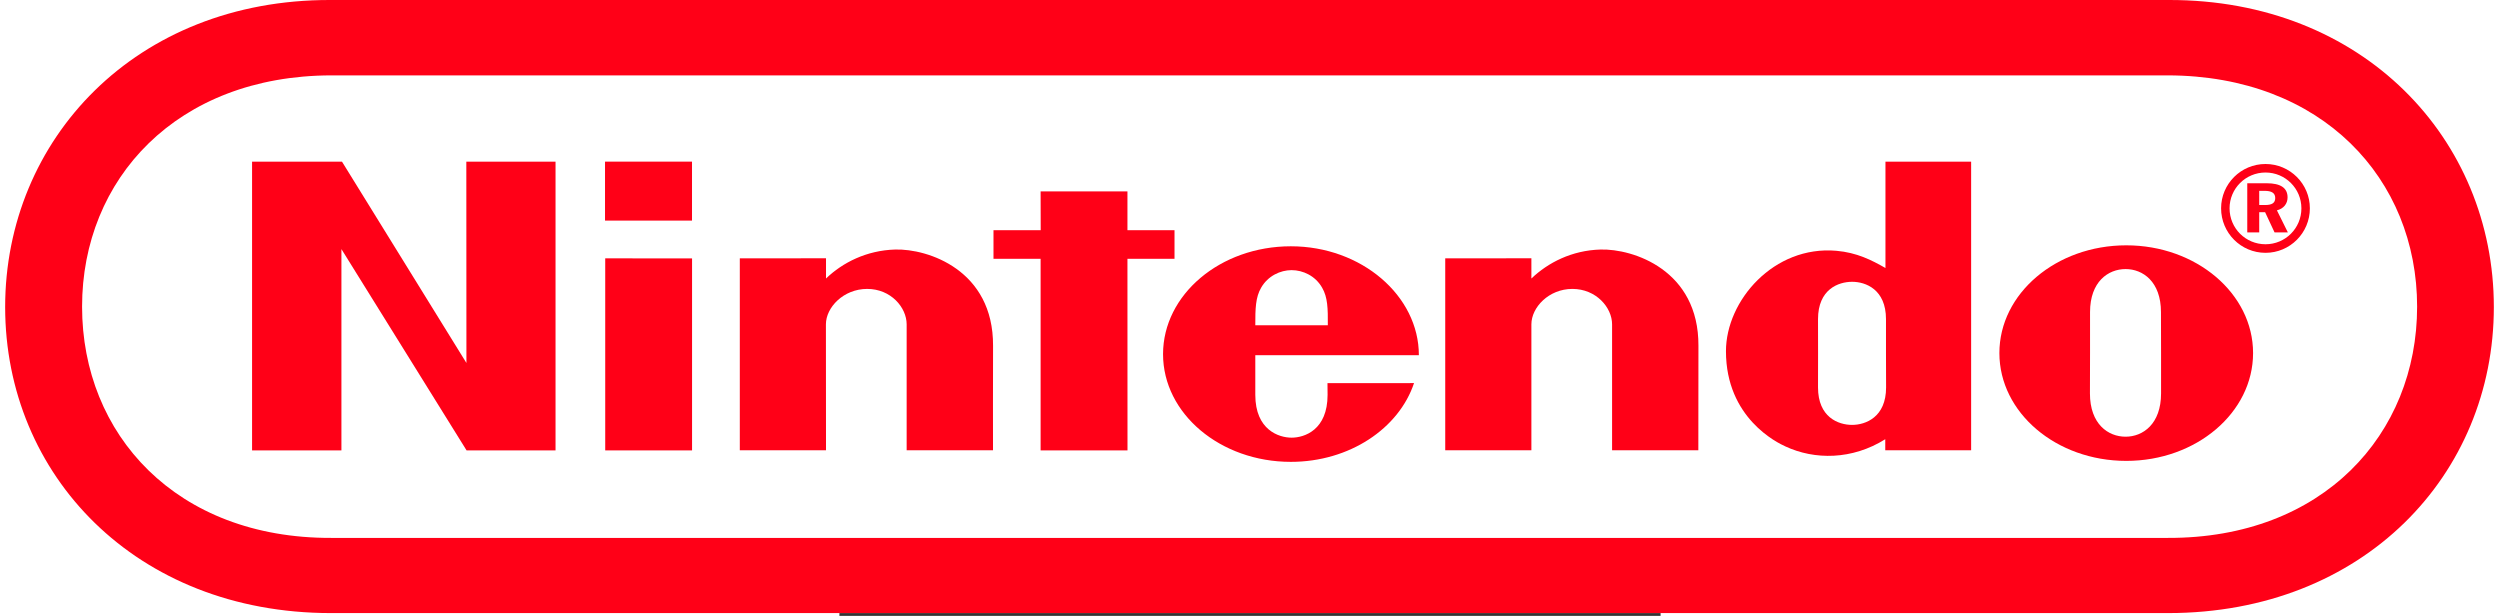 <?xml version="1.0" encoding="UTF-8" standalone="no"?>
<!--Generator: Xara Xtreme (www.xara.com), SVG filter version: 1.0.0.13-->
<svg xmlns="http://www.w3.org/2000/svg" width="569.771" height="140.362" viewBox="0 0 600 450">
  <rect x="0" y="0" width="600" height="450" fill="#333333" stroke="none"/>
  <defs>
  </defs>
  <path
     style="fill:#ffffff;stroke-width:8.93;stroke-linejoin:miter;stroke-miterlimit:80"
     d="M -371.72,447.964 C -514.277,447.892 -609.574,346.868 -609.574,224.354 C -609.574,101.805 -514.103,-0.316 -371.969,0.001 L 971.239,0.001 C 1113.476,-0.316 1208.844,101.805 1208.844,224.354 C 1208.844,346.868 1113.69,447.892 971.025,447.964 L -371.72,447.964" />
  <g transform="translate(3.768,0)">
    <path
       style="fill:#ff0017;stroke-width:8.93;stroke-linejoin:miter;stroke-miterlimit:80"
       d="M -432.929,118.133 L -367.219,118.133 L -276.304,265.215 L -276.375,118.133 L -211.196,118.133 L -211.196,329.088 L -276.197,329.088 L -367.643,182.006 L -367.643,329.088 L -432.929,329.088 L -432.929,118.133" />
    <path
       style="fill:#ff0017;stroke-width:8.93;stroke-linejoin:miter;stroke-miterlimit:80"
       d="M 143.235,139.871 L 206.685,139.871 L 206.685,168.188 L 241.078,168.188 L 241.078,189.111 L 206.685,189.111 L 206.721,329.088 L 143.235,329.088 L 143.235,189.111 L 108.807,189.111 L 108.807,168.223 L 143.307,168.223 L 143.235,139.871" />
    <path
       style="fill:#ff0017;stroke-width:8.93;stroke-linejoin:miter;stroke-miterlimit:80"
       d="M -174.891,188.758 L -111.442,188.83 L -111.442,329.088 L -174.891,329.088 L -174.891,188.758" />
    <path
       style="fill:#ff0017;stroke-width:8.93;stroke-linejoin:miter;marker-start:none;marker-end:none;stroke-miterlimit:80"
       d="M -175.034,118.097 L -111.477,118.097 L -111.477,161.186 L -175.034,161.186 L -175.034,118.097 z" />
    <path
       style="fill:#ff0017;stroke-width:8.93;stroke-linejoin:miter;marker-start:none;marker-end:none;stroke-miterlimit:80"
       d="M 936.506,179.251 C 885.287,179.251 843.79,214.49 843.79,257.967 C 843.79,301.515 885.287,336.759 936.506,336.759 C 987.653,336.759 1029.151,301.515 1029.151,257.967 C 1029.151,214.49 987.653,179.251 936.506,179.251 M 961.921,257.829 C 961.921,257.829 961.921,279.001 961.921,287.483 C 961.921,309.823 948.665,319.085 936.011,319.085 C 923.214,319.085 909.958,309.823 909.958,287.483 C 909.958,279.001 910.03,257.263 910.03,257.263 C 910.03,257.263 910.03,236.478 910.03,228.027 C 910.03,205.759 923.321,196.603 936.011,196.603 C 948.594,196.603 961.85,205.759 961.85,228.027 C 961.85,236.478 961.85,252.208 961.921,257.829 L 961.921,257.829 z" />
    <path
       style="fill:#ff0017;stroke-width:8.93;stroke-linejoin:miter;marker-start:none;marker-end:none;stroke-miterlimit:80"
       d="M 760.933,258.181 C 760.933,258.181 760.933,240.65 760.933,233.189 C 760.933,211.415 746.019,205.901 736.226,205.901 C 726.081,205.901 711.27,211.415 711.27,233.189 C 711.27,240.294 711.305,258.145 711.305,258.145 C 711.305,258.145 711.27,275.644 711.27,283.102 C 711.27,304.84 726.081,310.46 736.155,310.46 C 746.019,310.46 761.004,304.84 761.004,283.102 C 761.004,274.089 760.933,258.181 760.933,258.181 M 760.545,118.133 L 823.144,118.133 L 823.144,329.016 L 760.403,329.016 C 760.403,329.016 760.403,322.268 760.403,320.922 C 736.155,336.121 708.76,336.121 687.445,326.19 C 681.615,323.574 644.004,305.477 644.004,256.625 C 644.004,219.616 678.999,179.251 724.704,183.245 C 739.689,184.551 750.436,190.065 760.545,195.828 C 760.545,163.343 760.545,118.133 760.545,118.133 z" />
    <path
       style="fill:#ff0017;stroke-width:8.93;stroke-linejoin:miter;stroke-miterlimit:80"
       d="M 37.018,182.326 C 60.735,181.653 108.807,197.205 108.491,252.703 C 108.384,262.563 108.455,329.016 108.455,329.016 L 45.358,329.016 C 45.358,329.016 45.358,245.705 45.358,236.973 C 45.358,224.671 33.835,211.098 16.514,211.098 C -0.842,211.098 -13.635,224.671 -13.635,236.973 C -13.635,242.875 -13.568,329.016 -13.568,329.016 L -76.554,329.016 L -76.554,188.758 L -13.568,188.723 C -13.568,188.723 -13.635,200.035 -13.568,203.499 C -1.476,191.869 16.055,182.924 37.018,182.326" />
    <path
       style="fill:#ff0017;stroke-width:8.93;stroke-linejoin:miter;stroke-miterlimit:80"
       d="M 552.313,182.326 C 576.066,181.653 624.174,197.205 623.893,252.703 C 623.822,262.563 623.822,329.016 623.822,329.016 L 560.796,329.016 C 560.796,329.016 560.796,245.705 560.796,236.973 C 560.796,224.671 549.095,211.098 531.81,211.098 C 514.489,211.098 501.835,224.671 501.835,236.973 C 501.835,242.875 501.835,329.016 501.835,329.016 L 438.884,329.016 L 438.884,188.758 L 501.835,188.723 C 501.835,188.723 501.835,200.035 501.835,203.499 C 513.994,191.869 531.422,182.924 552.313,182.326" />
    <path
       style="fill:#ff0017;stroke-width:8.93;stroke-linejoin:miter;marker-start:none;marker-end:none;stroke-miterlimit:80"
       d="M 352.845,279.955 C 352.845,279.955 352.916,280.592 352.916,288.508 C 352.916,314.173 336.023,319.79 326.618,319.79 C 317.356,319.79 300.106,314.173 300.106,288.508 C 300.106,280.802 300.106,259.523 300.106,259.523 C 300.106,259.523 419.619,259.558 419.619,259.523 C 419.619,216.082 377.659,179.955 326.087,179.955 C 274.516,179.955 232.698,215.27 232.698,258.783 C 232.698,302.224 274.516,337.467 326.087,337.467 C 368.931,337.467 405.053,313.041 416.085,279.919 L 352.845,279.955 M 300.106,237.677 C 300.074,225.379 300.32,217.178 304.349,210.251 C 309.297,201.555 318.488,197.383 326.618,197.383 C 334.926,197.383 344.046,201.555 348.958,210.251 C 352.987,217.178 353.201,225.379 353.094,237.677 L 300.106,237.677 z" />
    <path
       d="M 1033.64,149.806 L 1037.954,149.806 C 1042.902,149.806 1045.34,148.322 1045.34,144.716 C 1045.34,141.039 1042.759,139.447 1037.526,139.447 L 1033.64,139.447 L 1033.64,149.806 M 1064.462,152.209 C 1064.462,166.806 1052.726,178.471 1038.235,178.471 C 1023.708,178.471 1011.972,166.806 1011.972,152.209 C 1011.972,137.753 1023.708,126.053 1038.235,126.053 C 1052.726,126.053 1064.462,137.753 1064.462,152.209 M 1038.235,119.831 C 1020.277,119.831 1005.786,134.357 1005.786,152.209 C 1005.786,170.167 1020.277,184.729 1038.235,184.729 C 1056.158,184.729 1070.649,170.167 1070.649,152.209 C 1070.649,134.357 1056.158,119.831 1038.235,119.831 M 1039.046,133.898 C 1049.334,133.898 1054.353,137.326 1054.353,144.257 C 1054.353,148.923 1051.384,152.494 1046.575,153.693 L 1054.566,169.811 L 1044.845,169.811 L 1037.954,155.07 L 1033.64,155.07 L 1033.64,169.811 L 1024.908,169.811 L 1024.908,133.898 L 1039.046,133.898 z"
       style="fill:#ff0017;stroke-width:8.93;stroke-linejoin:miter;marker-start:none;marker-end:none;stroke-miterlimit:80" />
  </g>
  <path
     style="fill:#ff0017;stroke-width:8.93;stroke-linejoin:miter;marker-start:none;marker-end:none;stroke-miterlimit:80"
     d="M -371.296,55.075 C -484.164,55.285 -553.372,130.787 -553.372,224.069 C -553.372,317.387 -484.623,393.42 -371.296,393.032 L 970.602,393.032 C 1083.889,393.42 1152.781,317.387 1152.781,224.069 C 1152.781,130.787 1083.536,55.285 970.602,55.075 L -371.296,55.075 M -371.72,447.964 C -514.277,447.892 -609.574,346.868 -609.574,224.354 C -609.574,101.805 -514.103,-0.316 -371.969,0.001 L 971.239,0.001 C 1113.476,-0.316 1208.844,101.805 1208.844,224.354 C 1208.844,346.868 1113.69,447.892 971.025,447.964 L -371.72,447.964 z" />
</svg>
